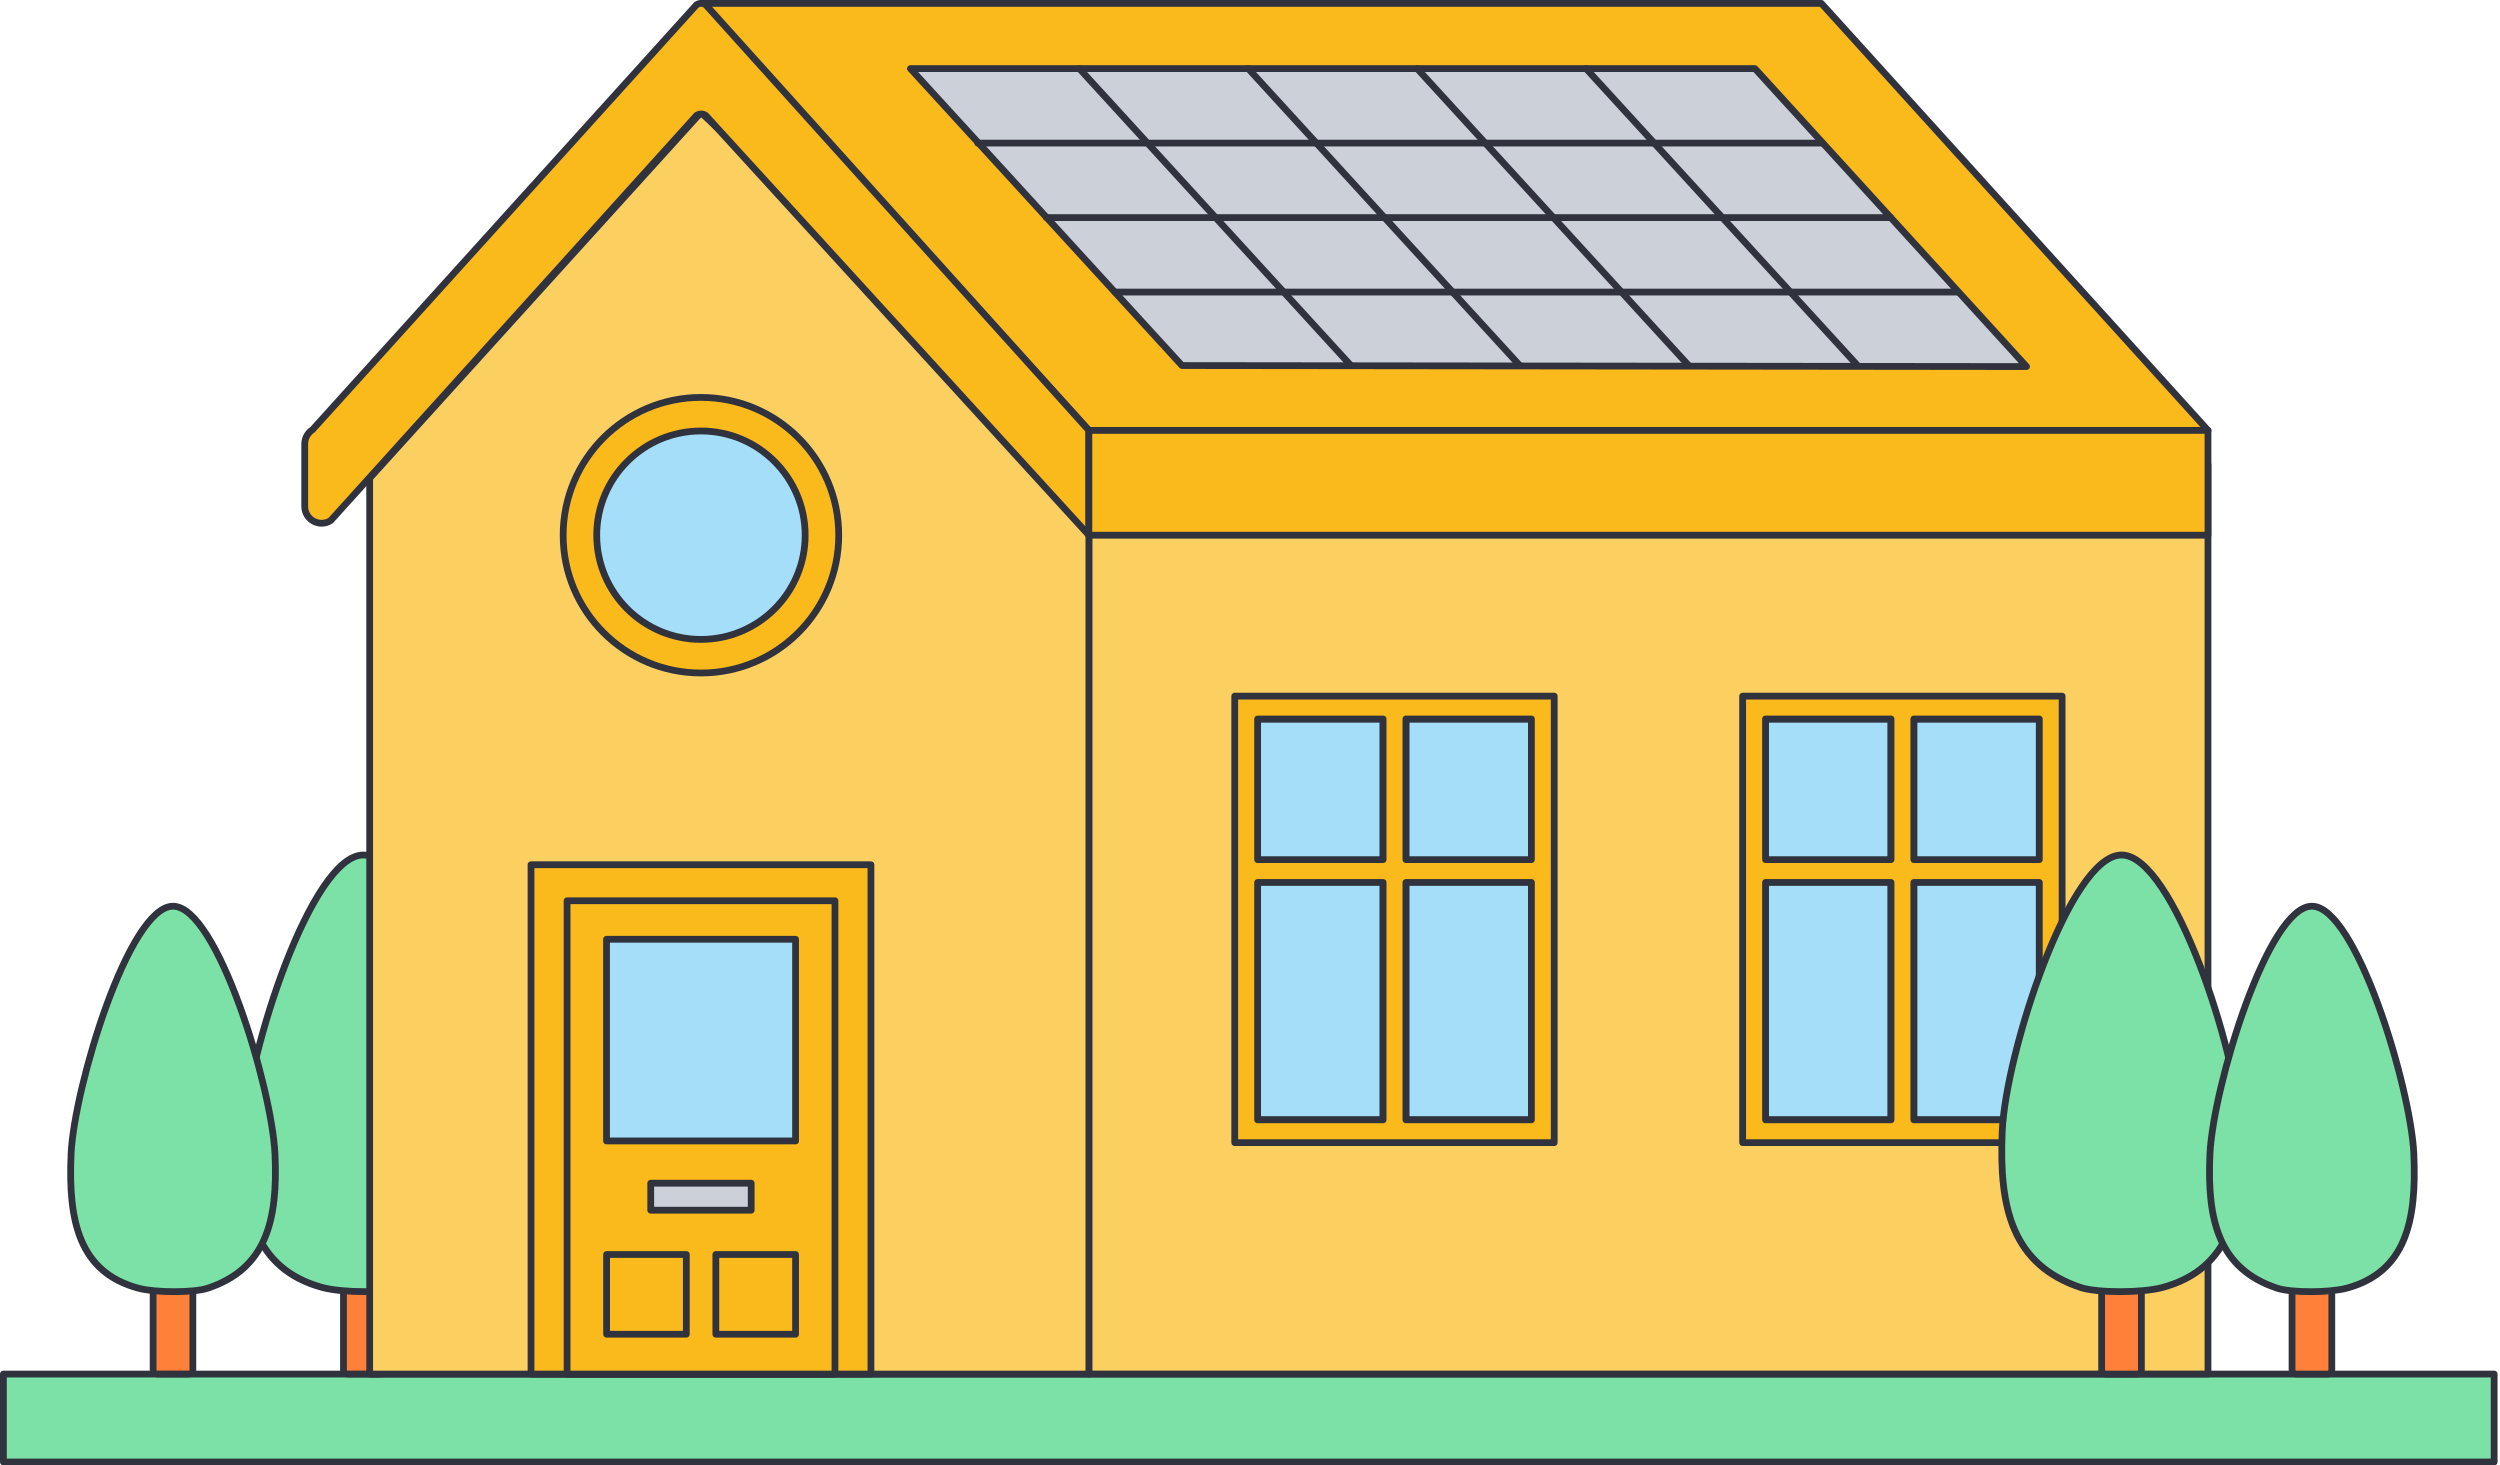 <svg xmlns="http://www.w3.org/2000/svg" width="737" height="432" viewBox="0 0 737 432" fill="none"><path d="M735.276 405.07H1V431.001H735.276V405.07Z" fill="#7CE1A6" stroke="#30333D" stroke-width="2" stroke-linecap="round" stroke-linejoin="round"></path><path d="M46.386 405.057H55.611C56.298 405.057 56.855 404.499 56.855 403.812V378.492C56.855 377.804 56.298 377.247 55.611 377.247H46.386C45.699 377.247 45.141 377.804 45.141 378.492V403.812C45.141 404.499 45.699 405.057 46.386 405.057Z" fill="#FF8139" stroke="#30333D" stroke-width="2" stroke-linecap="round" stroke-linejoin="round"></path><path d="M102.503 405.057H111.728C112.415 405.057 112.973 404.499 112.973 403.812V378.492C112.973 377.804 112.415 377.247 111.728 377.247H102.503C101.816 377.247 101.259 377.804 101.259 378.492V403.812C101.259 404.499 101.816 405.057 102.503 405.057Z" fill="#FF8139" stroke="#30333D" stroke-width="2" stroke-linecap="round" stroke-linejoin="round"></path><path d="M71.943 333.391C73.001 310.299 91.873 252.053 107.11 252.053C122.347 252.053 141.232 310.299 142.277 333.391C143.323 356.483 139.09 372.915 119.135 379.563C114.293 381.181 101.06 381.181 95.085 379.563C74.769 374.073 70.885 356.471 71.943 333.391Z" fill="#7CE1A6" stroke="#30333D" stroke-width="2" stroke-linecap="round" stroke-linejoin="round"></path><path d="M20.945 340.287C21.841 320.556 37.987 267.152 51.008 267.152C64.029 267.152 80.162 320.544 81.071 340.287C81.967 360.018 78.345 374.06 61.29 379.749C57.145 381.131 45.842 381.131 40.738 379.749C23.384 375.056 20.061 360.018 20.957 340.287H20.945Z" fill="#7CE1A6" stroke="#30333D" stroke-width="2" stroke-linecap="round" stroke-linejoin="round"></path><path d="M650.912 137.004H321.002V405.058H650.912V137.004Z" fill="#FCCF61" stroke="#30333D" stroke-width="2" stroke-linecap="round" stroke-linejoin="round"></path><path d="M650.924 126.883H321.001L206.637 1.004H536.946L650.924 126.883Z" fill="#FBBA1C" stroke="#30333D" stroke-width="2" stroke-linecap="round" stroke-linejoin="round"></path><path d="M321.002 405.07H108.979V140.962L206.637 33.158L321.002 140.962V405.07Z" fill="#FCCF61" stroke="#30333D" stroke-width="2" stroke-linecap="round" stroke-linejoin="round"></path><path d="M208.031 34.004C207.222 33.481 206.176 33.481 205.367 34.004L97.475 153.473C94.164 155.576 89.832 153.199 89.832 149.265V130.878C89.832 129.185 90.691 127.617 92.11 126.696L205.342 1.401C206.163 0.866 207.222 0.866 208.043 1.401L321.001 126.882V157.78L208.031 34.004Z" fill="#FBBA1C" stroke="#30333D" stroke-width="2" stroke-linecap="round" stroke-linejoin="round"></path><path d="M650.912 126.883H321.002V157.78H650.912V126.883Z" fill="#FBBA1C" stroke="#30333D" stroke-width="2" stroke-linecap="round" stroke-linejoin="round"></path><path d="M370.733 330.117H407.73V211.956H370.733V330.117Z" fill="#A5DEF9" stroke="#30333D" stroke-width="2" stroke-linecap="round" stroke-linejoin="round"></path><path d="M414.464 330.117H451.461V211.956H414.464V330.117Z" fill="#A5DEF9" stroke="#30333D" stroke-width="2" stroke-linecap="round" stroke-linejoin="round"></path><path d="M407.73 336.851H458.184V205.221H363.998V336.851H407.717H407.73ZM414.464 211.955H451.461V253.421H414.464V211.955ZM414.464 260.156H451.461V330.129H414.464V260.156ZM370.745 211.955H407.742V253.421H370.745V211.955ZM370.745 260.156H407.742V330.129H370.745V260.156Z" fill="#FBBA1C" stroke="#30333D" stroke-width="2" stroke-linecap="round" stroke-linejoin="round"></path><path d="M520.464 330.117H557.461V211.956H520.464V330.117Z" fill="#A5DEF9" stroke="#30333D" stroke-width="2" stroke-linecap="round" stroke-linejoin="round"></path><path d="M564.185 330.117H601.182V211.956H564.185V330.117Z" fill="#A5DEF9" stroke="#30333D" stroke-width="2" stroke-linecap="round" stroke-linejoin="round"></path><path d="M557.462 336.851H607.916V205.221H513.73V336.851H557.45H557.462ZM564.197 211.955H601.194V253.421H564.197V211.955ZM564.197 260.156H601.194V330.129H564.197V260.156ZM520.478 211.955H557.475V253.421H520.478V211.955ZM520.478 260.156H557.475V330.129H520.478V260.156Z" fill="#FBBA1C" stroke="#30333D" stroke-width="2" stroke-linecap="round" stroke-linejoin="round"></path><path d="M256.754 254.93H156.543V405.071H256.754V254.93Z" fill="#FBBA1C" stroke="#30333D" stroke-width="2" stroke-linecap="round" stroke-linejoin="round"></path><path d="M246.149 265.547H167.176V405.07H246.149V265.547Z" fill="#FBBA1C" stroke="#30333D" stroke-width="2" stroke-linecap="round" stroke-linejoin="round"></path><path d="M202.329 369.828H178.826V393.331H202.329V369.828Z" fill="#FBBA1C" stroke="#30333D" stroke-width="2" stroke-linecap="round" stroke-linejoin="round"></path><path d="M234.534 369.828H211.031V393.331H234.534V369.828Z" fill="#FBBA1C" stroke="#30333D" stroke-width="2" stroke-linecap="round" stroke-linejoin="round"></path><path d="M234.535 276.9H178.803V336.354H234.535V276.9Z" fill="#A5DEF9" stroke="#30333D" stroke-width="2" stroke-linecap="round" stroke-linejoin="round"></path><path d="M221.451 348.803H191.836V356.77H221.451V348.803Z" fill="#CBD0D9" stroke="#30333D" stroke-width="2" stroke-linecap="round" stroke-linejoin="round"></path><path d="M206.637 198.399C229.071 198.399 247.257 180.213 247.257 157.78C247.257 135.346 229.071 117.16 206.637 117.16C184.204 117.16 166.018 135.346 166.018 157.78C166.018 180.213 184.204 198.399 206.637 198.399Z" fill="#FBBA1C" stroke="#30333D" stroke-width="2" stroke-linecap="round" stroke-linejoin="round"></path><path d="M206.637 188.502C223.605 188.502 237.36 174.747 237.36 157.78C237.36 140.812 223.605 127.057 206.637 127.057C189.669 127.057 175.914 140.812 175.914 157.78C175.914 174.747 189.669 188.502 206.637 188.502Z" fill="#A5DEF9" stroke="#30333D" stroke-width="2" stroke-linecap="round" stroke-linejoin="round"></path><path d="M686.167 377.26H676.942C676.255 377.26 675.697 377.817 675.697 378.505V403.825C675.697 404.512 676.255 405.07 676.942 405.07H686.167C686.854 405.07 687.411 404.512 687.411 403.825V378.505C687.411 377.817 686.854 377.26 686.167 377.26Z" fill="#FF8139" stroke="#30333D" stroke-width="2" stroke-linecap="round" stroke-linejoin="round"></path><path d="M630.036 377.26H620.811C620.124 377.26 619.566 377.817 619.566 378.505V403.825C619.566 404.512 620.124 405.07 620.811 405.07H630.036C630.723 405.07 631.28 404.512 631.28 403.825V378.505C631.28 377.817 630.723 377.26 630.036 377.26Z" fill="#FF8139" stroke="#30333D" stroke-width="2" stroke-linecap="round" stroke-linejoin="round"></path><path d="M660.597 333.391C659.539 310.299 640.667 252.053 625.43 252.053C610.193 252.053 591.308 310.299 590.263 333.391C589.204 356.483 593.449 372.915 613.404 379.563C618.247 381.181 631.48 381.181 637.455 379.563C657.771 374.073 661.655 356.471 660.597 333.391Z" fill="#7CE1A6" stroke="#30333D" stroke-width="2" stroke-linecap="round" stroke-linejoin="round"></path><path d="M711.611 340.287C710.715 320.556 694.569 267.152 681.548 267.152C668.527 267.152 652.394 320.544 651.485 340.287C650.589 360.018 654.211 374.06 671.266 379.749C675.411 381.131 686.714 381.131 691.818 379.749C709.172 375.056 712.495 360.018 711.599 340.287H711.611Z" fill="#7CE1A6" stroke="#30333D" stroke-width="2" stroke-linecap="round" stroke-linejoin="round"></path><path d="M597.421 108.061L348.451 107.763L268.395 20.225H517.365L597.421 108.061Z" fill="#CBD0D9" stroke="#30333D" stroke-width="2" stroke-linecap="round" stroke-linejoin="round"></path><path d="M318.189 20.225L398.246 107.763" stroke="#30333D" stroke-width="2" stroke-linecap="round" stroke-linejoin="round"></path><path d="M367.982 20.225L448.039 107.763" stroke="#30333D" stroke-width="2" stroke-linecap="round" stroke-linejoin="round"></path><path d="M417.777 20.225L497.834 107.763" stroke="#30333D" stroke-width="2" stroke-linecap="round" stroke-linejoin="round"></path><path d="M467.57 20.225L547.627 107.763" stroke="#30333D" stroke-width="2" stroke-linecap="round" stroke-linejoin="round"></path><path d="M288.236 42.184H537.207" stroke="#30333D" stroke-width="2" stroke-linecap="round" stroke-linejoin="round"></path><path d="M308.453 64.143H557.423" stroke="#30333D" stroke-width="2" stroke-linecap="round" stroke-linejoin="round"></path><path d="M328.684 86.102H577.106" stroke="#30333D" stroke-width="2" stroke-linecap="round" stroke-linejoin="round"></path></svg>